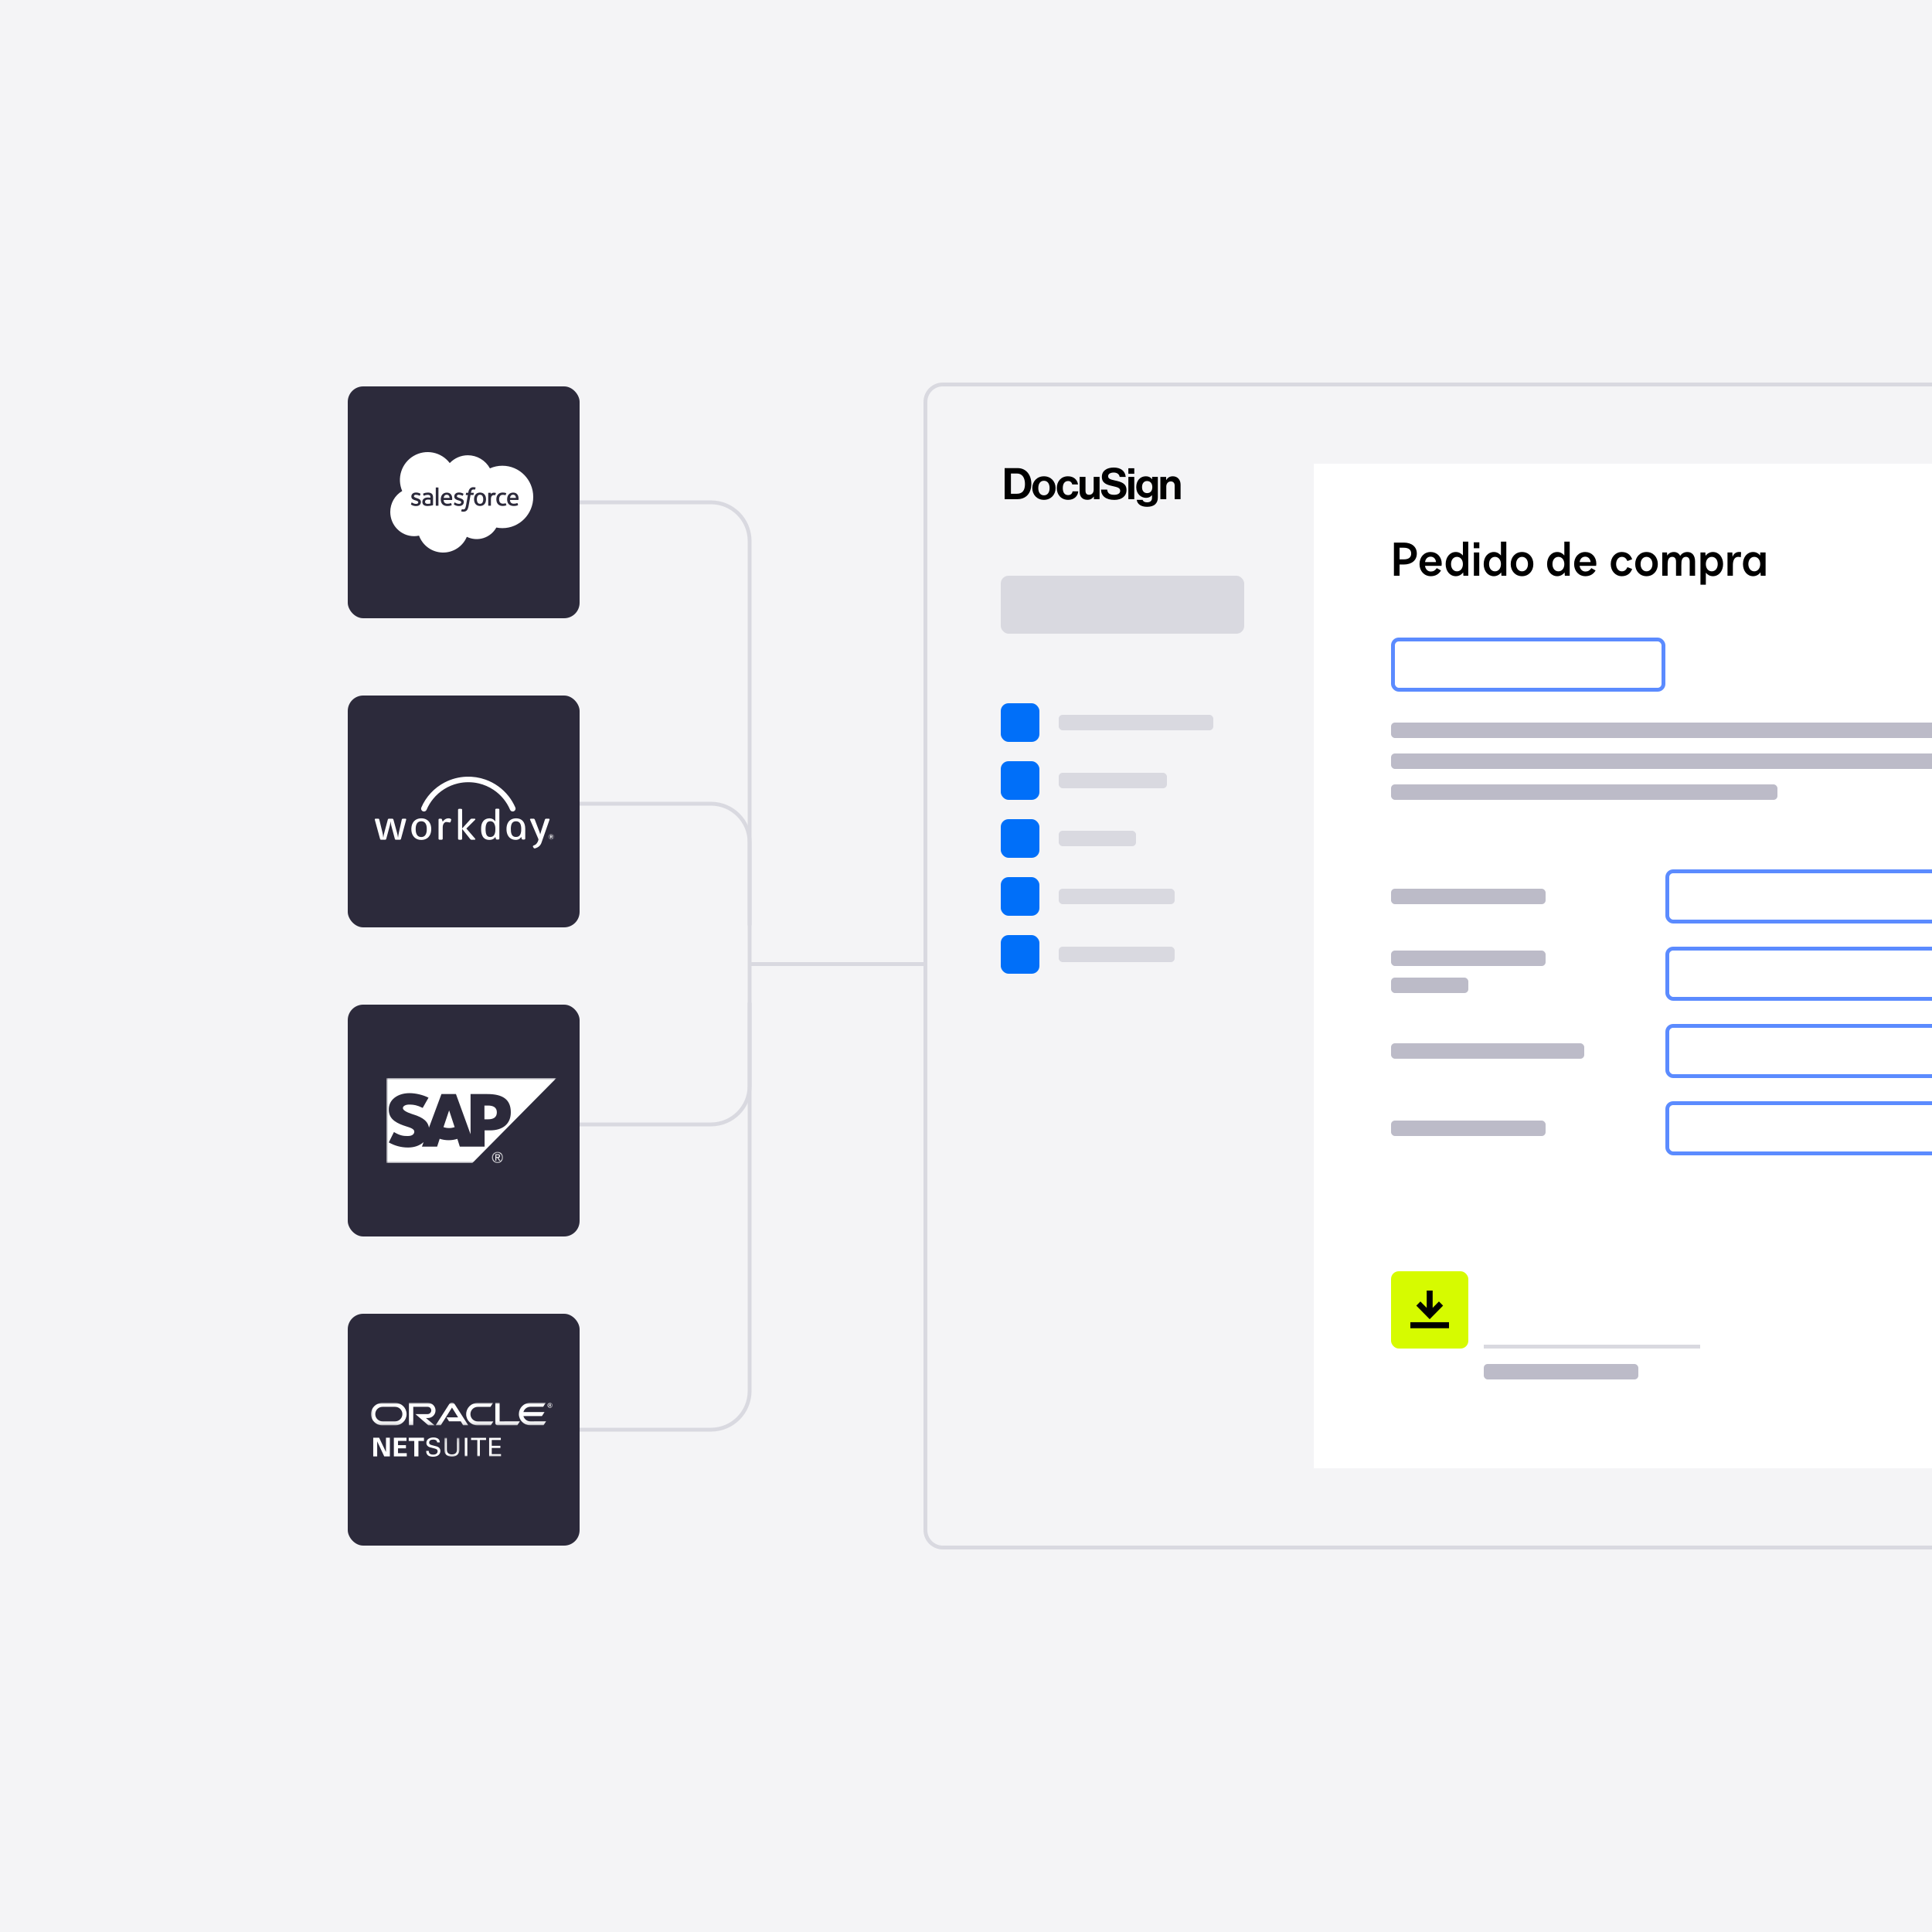 <svg width="500" height="500" viewBox="0 0 500 500" fill="none" xmlns="http://www.w3.org/2000/svg">
<rect x="0" y="0" width="500" height="500" fill="#808080" stroke="none"/>
<g clip-path="url(#clip0_49_4990)">
<rect width="500" height="500" fill="#F4F4F6"/>
<path d="M150 208H184C189.523 208 194 212.477 194 218V239" stroke="#D9D9E0" stroke-linecap="square"/>
<path d="M150 291H184C189.523 291 194 286.523 194 281V260" stroke="#D9D9E0" stroke-linecap="square"/>
<path d="M500.5 100V99.5H500H244C241.515 99.5 239.5 101.515 239.5 104V396C239.5 398.485 241.515 400.5 244 400.5H500H500.5V400V100Z" fill="#F4F4F6" stroke="#D9D9E0"/>
<rect x="340" y="120" width="160" height="260" fill="white"/>
<rect x="90" y="100" width="60" height="60" rx="4" fill="#2C2A3B"/>
<path d="M115.61 128.039C115.489 128.031 115.369 128.056 115.261 128.111C115.153 128.166 115.062 128.249 114.997 128.351C114.903 128.506 114.844 128.679 114.824 128.859H116.359C116.356 128.681 116.31 128.506 116.223 128.351C116.159 128.248 116.068 128.164 115.96 128.109C115.852 128.054 115.731 128.03 115.61 128.039Z" fill="white"/>
<path d="M132.781 128.039C132.66 128.032 132.54 128.057 132.432 128.112C132.325 128.166 132.233 128.249 132.168 128.351C132.074 128.506 132.016 128.679 131.995 128.859H133.524C133.52 128.68 133.471 128.506 133.382 128.351C133.319 128.25 133.23 128.167 133.124 128.112C133.018 128.057 132.9 128.032 132.781 128.039Z" fill="white"/>
<path d="M124.232 128.051C124.112 128.042 123.992 128.065 123.885 128.118C123.777 128.171 123.685 128.251 123.618 128.351C123.471 128.613 123.401 128.912 123.418 129.212C123.402 129.513 123.471 129.813 123.618 130.076C123.684 130.176 123.776 130.257 123.884 130.31C123.992 130.364 124.112 130.387 124.232 130.379C124.352 130.388 124.473 130.364 124.581 130.311C124.69 130.258 124.782 130.177 124.849 130.076C124.998 129.813 125.068 129.514 125.052 129.212C125.069 128.912 124.998 128.612 124.849 128.351C124.782 128.251 124.689 128.17 124.581 128.117C124.473 128.065 124.352 128.042 124.232 128.051Z" fill="white"/>
<path d="M111.396 129.338C111.204 129.308 111.009 129.292 110.815 129.289C110.377 129.289 110.192 129.444 110.192 129.444C110.128 129.492 110.077 129.555 110.043 129.627C110.01 129.7 109.996 129.78 110.002 129.86C109.996 129.958 110.019 130.055 110.066 130.14C110.097 130.191 110.14 130.235 110.189 130.268C110.189 130.268 110.381 130.419 110.817 130.394C111.012 130.381 111.205 130.355 111.396 130.316V129.338Z" fill="white"/>
<path d="M130.019 120.532C128.908 120.529 127.808 120.761 126.793 121.214C126.229 120.189 125.402 119.334 124.398 118.737C123.395 118.14 122.251 117.823 121.084 117.819C120.207 117.819 119.338 117.999 118.532 118.346C117.726 118.694 116.998 119.202 116.394 119.84C115.331 118.44 113.793 117.478 112.072 117.137C110.352 116.795 108.566 117.098 107.052 117.988C105.538 118.877 104.4 120.292 103.854 121.965C103.308 123.639 103.391 125.455 104.087 127.071C103.144 127.626 102.362 128.419 101.821 129.372C101.279 130.325 100.996 131.404 101 132.501C101 135.959 103.763 138.763 107.173 138.763C107.6 138.762 108.025 138.716 108.443 138.626C108.903 139.883 109.729 140.972 110.813 141.752C111.898 142.531 113.191 142.965 114.525 142.998C115.858 143.031 117.171 142.66 118.292 141.934C119.413 141.208 120.291 140.161 120.811 138.928C122.15 139.583 123.688 139.699 125.109 139.252C126.531 138.805 127.728 137.829 128.455 136.524C128.972 136.629 129.498 136.682 130.026 136.682C134.429 136.682 138 133.067 138 128.607C138 124.147 134.423 120.532 130.019 120.532ZM108.924 129.909C108.924 130.561 108.452 130.966 107.694 130.966C107.309 130.976 106.928 130.886 106.588 130.707C106.514 130.668 106.444 130.625 106.376 130.579C106.369 130.568 106.337 130.555 106.361 130.494L106.51 130.076C106.512 130.066 106.517 130.056 106.523 130.048C106.53 130.04 106.539 130.033 106.55 130.03C106.56 130.026 106.571 130.026 106.581 130.028C106.592 130.03 106.601 130.035 106.609 130.042C106.651 130.068 106.681 130.09 106.734 130.121C107.026 130.308 107.365 130.406 107.712 130.404C108.042 130.404 108.247 130.228 108.247 129.995V129.981C108.247 129.723 107.932 129.626 107.567 129.514L107.487 129.488C106.987 129.345 106.452 129.138 106.452 128.502V128.49C106.452 127.887 106.937 127.465 107.631 127.465H107.706C108.088 127.464 108.463 127.565 108.793 127.757C108.809 127.765 108.821 127.777 108.828 127.793C108.835 127.809 108.835 127.827 108.83 127.843C108.818 127.88 108.694 128.221 108.676 128.261C108.649 128.332 108.576 128.284 108.576 128.284C108.278 128.129 107.948 128.044 107.612 128.037C107.317 128.037 107.128 128.192 107.128 128.405V128.419C107.128 128.667 107.453 128.774 107.828 128.896L107.894 128.917C108.392 129.075 108.925 129.295 108.925 129.898L108.924 129.909ZM112.03 130.756C112.03 130.756 111.951 130.778 111.88 130.794C111.809 130.81 111.55 130.864 111.336 130.899C111.121 130.936 110.903 130.954 110.684 130.954C110.494 130.956 110.303 130.936 110.117 130.896C109.96 130.863 109.811 130.798 109.68 130.705C109.56 130.618 109.464 130.502 109.401 130.368C109.331 130.214 109.297 130.046 109.302 129.877C109.297 129.711 109.334 129.547 109.409 129.399C109.483 129.25 109.593 129.123 109.729 129.027C109.864 128.931 110.015 128.861 110.176 128.819C110.348 128.773 110.525 128.75 110.703 128.75C110.839 128.75 110.952 128.75 111.039 128.76C111.039 128.76 111.207 128.776 111.392 128.802V128.711C111.392 128.424 111.332 128.289 111.215 128.198C111.058 128.096 110.872 128.049 110.685 128.061C110.362 128.064 110.043 128.138 109.752 128.28L109.716 128.297C109.709 128.3 109.702 128.301 109.695 128.301C109.687 128.3 109.68 128.298 109.673 128.295C109.667 128.292 109.661 128.287 109.656 128.281C109.651 128.276 109.648 128.269 109.646 128.262L109.493 127.853C109.486 127.838 109.484 127.822 109.487 127.806C109.491 127.791 109.5 127.777 109.512 127.767C109.705 127.615 110.174 127.524 110.174 127.524C110.364 127.491 110.556 127.473 110.748 127.471C111.177 127.471 111.508 127.572 111.733 127.77C111.959 127.967 112.074 128.288 112.074 128.724V130.693C112.073 130.706 112.068 130.718 112.06 130.728C112.052 130.739 112.042 130.746 112.03 130.75V130.756ZM113.469 130.819C113.469 130.827 113.468 130.835 113.465 130.843C113.462 130.851 113.458 130.858 113.452 130.864C113.446 130.87 113.439 130.875 113.432 130.879C113.424 130.882 113.416 130.884 113.408 130.884H112.84C112.831 130.884 112.823 130.882 112.815 130.879C112.808 130.875 112.801 130.87 112.795 130.864C112.79 130.858 112.785 130.851 112.782 130.843C112.779 130.835 112.778 130.827 112.778 130.819V126.225C112.778 126.217 112.779 126.208 112.782 126.201C112.785 126.193 112.79 126.186 112.795 126.18C112.801 126.173 112.808 126.169 112.815 126.165C112.823 126.162 112.831 126.16 112.84 126.16H113.408C113.416 126.16 113.424 126.162 113.432 126.165C113.439 126.169 113.446 126.173 113.452 126.18C113.458 126.186 113.462 126.193 113.465 126.201C113.468 126.208 113.469 126.217 113.469 126.225V130.819ZM117.02 129.34C117.019 129.355 117.011 129.369 117 129.38C116.988 129.39 116.973 129.396 116.958 129.396H114.814C114.827 129.723 114.905 129.954 115.063 130.112C115.265 130.29 115.529 130.381 115.797 130.364C116.098 130.377 116.398 130.323 116.676 130.206C116.684 130.203 116.692 130.202 116.701 130.202C116.709 130.202 116.717 130.204 116.725 130.207C116.733 130.211 116.739 130.216 116.745 130.222C116.751 130.228 116.755 130.235 116.758 130.243L116.894 130.637C116.922 130.704 116.894 130.727 116.876 130.739C116.74 130.815 116.415 130.954 115.796 130.955C115.531 130.962 115.267 130.919 115.017 130.83C114.815 130.755 114.633 130.635 114.485 130.478C114.338 130.32 114.229 130.131 114.167 129.924C114.102 129.702 114.069 129.472 114.071 129.242C114.07 129.011 114.101 128.781 114.165 128.559C114.223 128.355 114.321 128.165 114.454 128C114.589 127.839 114.758 127.71 114.949 127.622C115.172 127.526 115.414 127.479 115.657 127.486C115.868 127.485 116.076 127.528 116.27 127.611C116.426 127.685 116.565 127.791 116.678 127.922C116.803 128.069 116.896 128.24 116.95 128.426C117.033 128.721 117.057 129.03 117.02 129.334V129.34ZM118.805 130.96C118.42 130.97 118.039 130.881 117.698 130.701C117.626 130.663 117.555 130.62 117.488 130.573C117.48 130.562 117.448 130.55 117.471 130.488L117.621 130.071C117.624 130.061 117.629 130.052 117.636 130.044C117.643 130.037 117.652 130.031 117.662 130.028C117.672 130.025 117.682 130.024 117.692 130.025C117.702 130.027 117.712 130.031 117.72 130.037C117.761 130.063 117.792 130.085 117.845 130.116C118.138 130.303 118.477 130.401 118.824 130.398C119.153 130.398 119.358 130.222 119.358 129.989V129.976C119.358 129.718 119.043 129.621 118.678 129.509L118.598 129.483C118.098 129.34 117.563 129.132 117.563 128.497V128.484C117.563 127.881 118.048 127.46 118.742 127.46H118.818C119.2 127.459 119.575 127.56 119.906 127.752C119.921 127.759 119.934 127.772 119.941 127.788C119.948 127.803 119.949 127.821 119.944 127.838L119.789 128.255C119.762 128.326 119.688 128.278 119.688 128.278C119.39 128.123 119.06 128.039 118.725 128.031C118.431 128.031 118.241 128.187 118.241 128.4V128.413C118.241 128.662 118.566 128.768 118.941 128.891L119.006 128.911C119.505 129.07 120.038 129.289 120.038 129.892V129.909C120.028 130.555 119.561 130.96 118.805 130.96ZM122.549 128.051C122.547 128.068 122.538 128.084 122.525 128.096C122.512 128.107 122.495 128.113 122.477 128.113H121.772L121.285 130.864C121.245 131.11 121.182 131.352 121.098 131.587C121.037 131.764 120.942 131.927 120.819 132.068C120.711 132.191 120.575 132.285 120.422 132.341C120.253 132.399 120.075 132.426 119.896 132.423C119.791 132.426 119.685 132.416 119.582 132.393C119.516 132.378 119.45 132.359 119.387 132.336C119.379 132.332 119.371 132.328 119.365 132.321C119.359 132.315 119.355 132.308 119.352 132.3C119.349 132.292 119.347 132.283 119.348 132.274C119.348 132.266 119.35 132.257 119.354 132.25C119.369 132.207 119.49 131.858 119.513 131.813C119.516 131.806 119.52 131.799 119.525 131.793C119.531 131.787 119.537 131.782 119.544 131.779C119.551 131.776 119.559 131.774 119.567 131.774C119.575 131.774 119.583 131.775 119.59 131.778C119.627 131.795 119.666 131.808 119.706 131.816C119.762 131.828 119.82 131.834 119.877 131.835C119.963 131.836 120.048 131.824 120.13 131.798C120.21 131.77 120.278 131.717 120.326 131.647C120.391 131.553 120.442 131.449 120.475 131.34C120.532 131.167 120.575 130.989 120.604 130.809L121.084 128.116H120.611C120.554 128.116 120.535 128.09 120.54 128.046L120.621 127.599C120.623 127.582 120.632 127.566 120.645 127.554C120.658 127.543 120.675 127.536 120.693 127.536H121.179L121.206 127.392C121.247 127.029 121.397 126.688 121.637 126.415C121.759 126.301 121.902 126.214 122.058 126.157C122.214 126.101 122.38 126.077 122.545 126.087C122.643 126.087 122.74 126.094 122.836 126.111C122.908 126.123 122.979 126.14 123.048 126.161C123.056 126.163 123.063 126.167 123.069 126.172C123.075 126.177 123.081 126.183 123.084 126.19C123.088 126.197 123.09 126.205 123.091 126.213C123.091 126.221 123.09 126.229 123.087 126.236L122.923 126.688C122.909 126.722 122.9 126.742 122.831 126.722C122.794 126.711 122.758 126.702 122.72 126.694C122.663 126.682 122.604 126.676 122.545 126.677C122.467 126.676 122.389 126.687 122.314 126.71C122.247 126.732 122.185 126.771 122.135 126.821C122.068 126.886 122.017 126.965 121.985 127.052C121.934 127.21 121.896 127.372 121.871 127.536H122.551C122.609 127.536 122.627 127.563 122.621 127.606L122.549 128.051ZM125.688 129.894C125.631 130.096 125.533 130.284 125.399 130.446C125.267 130.604 125.101 130.73 124.913 130.815C124.477 130.993 123.989 130.993 123.554 130.815C123.366 130.73 123.2 130.604 123.067 130.446C122.934 130.284 122.836 130.096 122.779 129.894C122.656 129.447 122.656 128.976 122.779 128.529C122.836 128.327 122.934 128.139 123.067 127.977C123.2 127.818 123.366 127.692 123.554 127.606C123.769 127.516 124 127.469 124.233 127.469C124.467 127.469 124.697 127.516 124.913 127.606C125.101 127.691 125.267 127.818 125.399 127.977C125.532 128.139 125.631 128.327 125.688 128.529C125.812 128.976 125.812 129.448 125.688 129.894ZM128.338 127.645C128.317 127.704 128.214 128 128.177 128.098C128.163 128.135 128.139 128.161 128.099 128.156C128.021 128.138 127.943 128.129 127.863 128.127C127.766 128.127 127.669 128.141 127.575 128.168C127.476 128.199 127.385 128.254 127.31 128.327C127.224 128.417 127.16 128.525 127.123 128.644C127.071 128.828 127.047 129.018 127.052 129.209V130.813C127.052 130.83 127.045 130.847 127.033 130.859C127.02 130.871 127.004 130.878 126.987 130.879H126.416C126.399 130.878 126.383 130.871 126.371 130.859C126.359 130.847 126.352 130.83 126.352 130.813V127.602C126.352 127.593 126.353 127.585 126.356 127.577C126.359 127.57 126.363 127.562 126.369 127.557C126.375 127.551 126.382 127.546 126.389 127.542C126.397 127.539 126.405 127.538 126.413 127.538H126.957C126.965 127.537 126.974 127.539 126.981 127.542C126.989 127.545 126.996 127.55 127.002 127.556C127.008 127.562 127.013 127.569 127.016 127.577C127.019 127.585 127.02 127.593 127.02 127.602V127.862C127.117 127.744 127.241 127.65 127.381 127.589C127.554 127.511 127.745 127.48 127.934 127.501C128.055 127.509 128.176 127.53 128.293 127.562C128.302 127.563 128.311 127.567 128.318 127.572C128.325 127.578 128.331 127.585 128.335 127.593C128.34 127.601 128.342 127.61 128.342 127.619C128.342 127.628 128.339 127.637 128.335 127.645H128.338ZM131.019 130.783C130.732 130.889 130.429 130.944 130.122 130.944C129.579 130.944 129.152 130.785 128.872 130.471C128.592 130.157 128.451 129.733 128.451 129.206C128.449 128.975 128.484 128.744 128.554 128.524C128.618 128.321 128.723 128.133 128.862 127.971C129.004 127.812 129.179 127.686 129.374 127.6C129.597 127.506 129.837 127.459 130.079 127.464C130.238 127.462 130.397 127.473 130.555 127.497C130.698 127.52 130.839 127.555 130.976 127.603C130.984 127.605 130.991 127.609 130.997 127.614C131.003 127.619 131.009 127.625 131.012 127.632C131.016 127.639 131.019 127.647 131.019 127.655C131.02 127.662 131.019 127.67 131.017 127.678C130.957 127.849 130.916 127.958 130.86 128.113C130.836 128.179 130.787 128.157 130.787 128.157C130.57 128.089 130.344 128.056 130.117 128.06C129.984 128.051 129.85 128.075 129.728 128.129C129.605 128.183 129.498 128.266 129.414 128.371C129.243 128.616 129.158 128.91 129.171 129.209C129.171 129.604 129.269 129.891 129.443 130.078C129.538 130.171 129.652 130.243 129.777 130.29C129.901 130.337 130.034 130.358 130.167 130.351C130.283 130.351 130.399 130.343 130.514 130.326C130.615 130.308 130.714 130.28 130.809 130.242C130.816 130.238 130.825 130.237 130.833 130.237C130.842 130.237 130.85 130.239 130.857 130.243C130.865 130.246 130.872 130.251 130.877 130.258C130.883 130.264 130.887 130.272 130.889 130.28L131.045 130.712C131.05 130.726 131.05 130.741 131.045 130.755C131.04 130.768 131.03 130.779 131.017 130.786L131.019 130.783ZM134.193 129.332C134.192 129.347 134.185 129.361 134.173 129.372C134.162 129.382 134.147 129.388 134.132 129.388H131.988C132.002 129.715 132.08 129.945 132.239 130.104C132.44 130.282 132.703 130.373 132.971 130.356C133.273 130.369 133.573 130.315 133.852 130.198C133.86 130.195 133.868 130.193 133.876 130.194C133.884 130.194 133.892 130.196 133.9 130.199C133.907 130.203 133.914 130.208 133.92 130.214C133.925 130.22 133.929 130.227 133.932 130.235L134.068 130.629C134.095 130.696 134.068 130.719 134.049 130.731C133.913 130.806 133.59 130.946 132.97 130.947C132.705 130.953 132.441 130.911 132.191 130.821C131.988 130.748 131.806 130.628 131.658 130.47C131.511 130.313 131.402 130.123 131.342 129.915C131.275 129.694 131.242 129.464 131.244 129.233C131.243 129.003 131.275 128.773 131.339 128.551C131.396 128.347 131.495 128.157 131.628 127.992C131.763 127.831 131.932 127.702 132.122 127.614C132.345 127.518 132.587 127.471 132.83 127.478C133.041 127.477 133.25 127.519 133.444 127.603C133.6 127.677 133.739 127.783 133.852 127.914C133.978 128.06 134.07 128.232 134.124 128.418C134.208 128.715 134.231 129.027 134.19 129.334L134.193 129.332Z" fill="white"/>
<path d="M150 130H184C189.523 130 194 134.477 194 140V360C194 365.523 189.523 370 184 370H150" stroke="#D9D9E0"/>
<rect x="90" y="180" width="60" height="60" rx="4" fill="#2C2A3B"/>
<path fill-rule="evenodd" clip-rule="evenodd" d="M120.736 201.008C122.395 200.951 124.065 201.2 125.63 201.756C127.984 202.582 130.088 204.096 131.628 206.058C132.304 206.919 132.872 207.865 133.317 208.866C133.395 209.032 133.456 209.219 133.414 209.405C133.362 209.716 133.089 209.974 132.775 210.006C132.449 210.053 132.111 209.849 131.995 209.542C131.111 207.462 129.603 205.655 127.72 204.404C126.557 203.627 125.252 203.061 123.889 202.743C122.131 202.332 120.28 202.332 118.522 202.742C116.012 203.321 113.713 204.76 112.092 206.761C111.404 207.604 110.837 208.544 110.409 209.544C110.316 209.776 110.104 209.959 109.855 209.999C109.616 210.046 109.355 209.963 109.188 209.784C108.991 209.587 108.927 209.272 109.028 209.013C110.206 206.229 112.387 203.89 115.068 202.498C116.814 201.584 118.767 201.074 120.736 201.008Z" fill="white"/>
<path fill-rule="evenodd" clip-rule="evenodd" d="M118.543 209.58C118.533 209.435 118.67 209.328 118.806 209.324C118.982 209.319 119.158 209.321 119.335 209.323C119.458 209.328 119.601 209.409 119.6 209.547C119.606 211.164 119.597 212.783 119.606 214.402C120.261 213.673 120.922 212.948 121.58 212.221C121.71 212.093 121.812 211.9 122.014 211.883C122.285 211.872 122.557 211.878 122.829 211.879C122.934 211.87 123.051 211.966 123.014 212.078C122.971 212.163 122.892 212.223 122.828 212.291C122.117 213.002 121.402 213.71 120.695 214.424C121.378 215.205 122.053 215.993 122.733 216.776C122.821 216.888 122.93 216.982 123.003 217.105C123.058 217.201 122.968 217.318 122.865 217.323C122.639 217.335 122.413 217.323 122.187 217.328C122.068 217.325 121.941 217.343 121.834 217.282C121.722 217.217 121.653 217.101 121.572 217.004C120.916 216.178 120.264 215.348 119.605 214.523C119.599 215.336 119.603 216.15 119.603 216.963C119.6 217.057 119.619 217.17 119.538 217.238C119.407 217.364 119.214 217.32 119.051 217.328C118.907 217.323 118.739 217.354 118.622 217.248C118.557 217.198 118.54 217.111 118.542 217.034C118.544 214.549 118.541 212.064 118.543 209.58Z" fill="white"/>
<path fill-rule="evenodd" clip-rule="evenodd" d="M115.553 211.865C115.882 211.76 116.253 211.739 116.575 211.879C116.689 211.932 116.82 212.045 116.769 212.185C116.717 212.36 116.673 212.537 116.612 212.709C116.566 212.833 116.423 212.879 116.302 212.855C116.031 212.808 115.764 212.719 115.486 212.727C115.291 212.723 115.112 212.827 114.979 212.962C114.765 213.172 114.654 213.465 114.604 213.756C114.565 213.966 114.576 214.181 114.574 214.393C114.574 215.286 114.574 216.179 114.574 217.072C114.587 217.218 114.435 217.318 114.302 217.323C114.12 217.325 113.939 217.328 113.757 217.322C113.625 217.315 113.478 217.219 113.494 217.071C113.494 215.418 113.493 213.766 113.495 212.113C113.484 211.949 113.666 211.86 113.809 211.875C113.988 211.886 114.233 211.819 114.349 211.999C114.437 212.209 114.48 212.434 114.563 212.645C114.812 212.302 115.144 212 115.553 211.865Z" fill="white"/>
<path fill-rule="evenodd" clip-rule="evenodd" d="M97 211.992C97.051 211.934 97.11 211.871 97.194 211.877C97.441 211.875 97.688 211.869 97.935 211.881C98.06 211.885 98.146 211.994 98.165 212.111C98.407 213.098 98.646 214.086 98.887 215.073C98.958 215.378 99.044 215.68 99.091 215.99C99.138 216.268 99.147 216.551 99.193 216.83C99.255 216.431 99.311 216.031 99.418 215.642C99.734 214.464 100.05 213.285 100.366 212.108C100.391 211.973 100.518 211.878 100.652 211.878C100.926 211.871 101.202 211.876 101.477 211.876C101.624 211.869 101.781 211.955 101.817 212.106C102.053 212.965 102.286 213.825 102.521 214.685C102.664 215.242 102.851 215.789 102.931 216.36C102.954 216.517 102.975 216.675 103.007 216.831C103.096 215.934 103.327 215.061 103.517 214.182C103.674 213.483 103.827 212.783 103.986 212.084C104.009 211.943 104.158 211.873 104.289 211.877C104.511 211.875 104.733 211.869 104.955 211.88C105.087 211.884 105.163 212.03 105.116 212.147C104.67 213.792 104.226 215.438 103.78 217.083C103.756 217.215 103.641 217.318 103.507 217.32C103.162 217.331 102.817 217.323 102.473 217.325C102.35 217.332 102.219 217.266 102.197 217.136C101.889 216.005 101.587 214.872 101.282 213.74C101.171 213.346 101.126 212.938 101.08 212.533C101.023 212.893 100.995 213.26 100.899 213.614C100.586 214.78 100.272 215.946 99.958 217.112C99.923 217.301 99.708 217.338 99.547 217.326C99.227 217.32 98.906 217.333 98.586 217.32C98.473 217.321 98.385 217.232 98.364 217.124C97.915 215.486 97.467 213.846 97.017 212.208C97.001 212.137 97.003 212.064 97 211.992Z" fill="white"/>
<path fill-rule="evenodd" clip-rule="evenodd" d="M137.383 211.88C137.617 211.876 137.851 211.875 138.085 211.88C138.227 211.882 138.361 211.979 138.406 212.115C138.81 213.171 139.211 214.228 139.614 215.283C139.698 215.497 139.757 215.721 139.795 215.948C139.962 215.321 140.183 214.712 140.378 214.094C140.595 213.426 140.812 212.758 141.03 212.089C141.062 211.973 141.173 211.894 141.291 211.884C141.482 211.87 141.674 211.882 141.865 211.877C141.977 211.878 142.11 211.865 142.195 211.955C142.251 212.002 142.239 212.079 142.216 212.14C141.57 213.981 140.927 215.822 140.283 217.663C140.171 217.969 140.085 218.29 139.904 218.566C139.646 218.986 139.227 219.289 138.766 219.452C138.605 219.502 138.439 219.612 138.266 219.55C138.143 219.519 138.096 219.391 138.03 219.297C137.984 219.213 137.896 219.133 137.914 219.027C137.923 218.922 138.007 218.837 138.107 218.809C138.301 218.742 138.498 218.668 138.655 218.53C139.038 218.207 139.275 217.729 139.364 217.242C139.303 217.026 139.191 216.827 139.109 216.617C138.493 215.188 137.878 213.757 137.261 212.328C137.224 212.234 137.17 212.145 137.159 212.044C137.16 211.932 137.288 211.883 137.383 211.88Z" fill="white"/>
<path fill-rule="evenodd" clip-rule="evenodd" d="M108.838 211.787C109.445 211.75 110.082 211.876 110.583 212.236C111.031 212.555 111.336 213.046 111.478 213.573C111.647 214.203 111.646 214.874 111.493 215.506C111.348 216.089 111.01 216.639 110.501 216.97C109.956 217.331 109.272 217.425 108.633 217.349C108.088 217.281 107.558 217.042 107.179 216.641C106.733 216.174 106.512 215.531 106.466 214.895C106.41 214.19 106.518 213.444 106.91 212.842C107.2 212.389 107.661 212.057 108.176 211.904C108.39 211.837 108.614 211.806 108.838 211.787ZM108.696 212.572C108.36 212.634 108.054 212.843 107.884 213.141C107.599 213.623 107.567 214.205 107.58 214.753C107.6 215.248 107.679 215.777 107.995 216.177C108.231 216.478 108.619 216.63 108.995 216.624C109.358 216.636 109.737 216.513 109.983 216.238C110.296 215.894 110.397 215.418 110.44 214.97C110.459 214.529 110.468 214.079 110.354 213.649C110.263 213.286 110.07 212.922 109.738 212.725C109.429 212.536 109.046 212.518 108.696 212.572Z" fill="white"/>
<path fill-rule="evenodd" clip-rule="evenodd" d="M128.184 209.511C128.177 209.385 128.306 209.303 128.419 209.294C128.599 209.284 128.78 209.288 128.961 209.29C129.099 209.289 129.252 209.392 129.233 209.545C129.233 212.041 129.233 214.536 129.232 217.032C129.242 217.161 129.115 217.261 128.996 217.269C128.852 217.277 128.708 217.277 128.565 217.267C128.464 217.261 128.366 217.196 128.331 217.099C128.278 216.937 128.249 216.768 128.208 216.603C128.009 216.874 127.752 217.113 127.433 217.232C126.977 217.399 126.47 217.402 126.002 217.288C125.532 217.175 125.122 216.852 124.895 216.427C124.539 215.777 124.497 215.013 124.519 214.289C124.532 213.67 124.65 213.017 125.054 212.526C125.358 212.11 125.856 211.871 126.359 211.808C126.828 211.74 127.336 211.819 127.724 212.102C127.907 212.231 128.054 212.405 128.185 212.585C128.181 211.561 128.182 210.536 128.184 209.511ZM126.752 212.543C126.419 212.565 126.098 212.756 125.949 213.06C125.659 213.622 125.653 214.276 125.667 214.894C125.69 215.298 125.734 215.715 125.922 216.079C126.049 216.324 126.281 216.519 126.554 216.578C126.972 216.678 127.464 216.594 127.761 216.263C128.047 215.937 128.142 215.494 128.185 215.074C128.216 214.596 128.218 214.108 128.099 213.64C128.017 213.327 127.879 213.014 127.631 212.797C127.394 212.588 127.062 212.507 126.752 212.543Z" fill="white"/>
<path fill-rule="evenodd" clip-rule="evenodd" d="M132.761 211.891C133.241 211.758 133.756 211.75 134.242 211.861C134.693 211.966 135.116 212.219 135.393 212.594C135.686 212.978 135.834 213.455 135.896 213.931C135.949 214.297 135.934 214.668 135.935 215.037C135.935 215.704 135.935 216.37 135.933 217.036C135.94 217.117 135.889 217.189 135.823 217.231C135.711 217.3 135.572 217.269 135.448 217.277C135.308 217.276 135.124 217.288 135.048 217.143C134.973 216.972 134.958 216.781 134.91 216.601C134.722 216.829 134.529 217.064 134.257 217.196C133.844 217.401 133.36 217.389 132.917 217.302C132.376 217.195 131.877 216.875 131.571 216.413C131.206 215.876 131.074 215.213 131.079 214.572C131.074 213.947 131.197 213.301 131.544 212.772C131.822 212.34 132.267 212.027 132.761 211.891ZM133.225 212.575C133.058 212.608 132.896 212.676 132.761 212.78C132.491 212.99 132.357 213.324 132.285 213.649C132.181 214.163 132.182 214.695 132.236 215.215C132.287 215.598 132.383 216.006 132.663 216.288C132.891 216.528 133.236 216.616 133.558 216.6C133.905 216.613 134.265 216.484 134.489 216.212C134.768 215.874 134.847 215.424 134.887 215.001C134.913 214.503 134.914 213.993 134.774 213.509C134.685 213.208 134.524 212.909 134.251 212.737C133.95 212.539 133.571 212.521 133.225 212.575Z" fill="white"/>
<mask id="mask0_49_4990" style="mask-type:alpha" maskUnits="userSpaceOnUse" x="141" y="215" width="3" height="3">
<path d="M141.927 215.824H143.393V217.289H141.927V215.824Z" fill="white"/>
</mask>
<g mask="url(#mask0_49_4990)">
<path fill-rule="evenodd" clip-rule="evenodd" d="M142.484 215.84C142.647 215.814 142.824 215.812 142.976 215.888C143.233 216.005 143.419 216.282 143.391 216.569C143.412 216.913 143.123 217.219 142.794 217.275C142.423 217.354 142.024 217.085 141.948 216.715C141.851 216.342 142.109 215.923 142.484 215.84ZM142.446 215.984C142.171 216.085 141.998 216.402 142.068 216.688C142.14 217.024 142.531 217.254 142.857 217.129C143.158 217.037 143.347 216.694 143.254 216.392C143.172 216.051 142.768 215.85 142.446 215.984Z" fill="white"/>
</g>
<path fill-rule="evenodd" clip-rule="evenodd" d="M142.354 216.131C142.551 216.142 142.772 216.087 142.95 216.197C143.093 216.304 143.024 216.538 142.862 216.588C142.909 216.711 142.974 216.826 143.033 216.943C142.958 216.944 142.885 216.946 142.812 216.947C142.758 216.839 142.707 216.728 142.656 216.619C142.624 216.618 142.592 216.617 142.561 216.617C142.56 216.727 142.56 216.836 142.56 216.946C142.49 216.945 142.422 216.944 142.354 216.943C142.354 216.673 142.353 216.402 142.354 216.131ZM142.561 216.258C142.56 216.336 142.56 216.414 142.561 216.492C142.629 216.488 142.699 216.492 142.767 216.474C142.83 216.447 142.824 216.367 142.806 216.313C142.741 216.249 142.643 216.265 142.561 216.258Z" fill="white"/>
<rect x="90" y="260" width="60" height="60" rx="4" fill="#2C2A3B"/>
<mask id="mask1_49_4990" style="mask-type:alpha" maskUnits="userSpaceOnUse" x="127" y="298" width="4" height="3">
<path d="M127.299 298.088H130.19V301H127.299V298.088Z" fill="white"/>
</mask>
<g mask="url(#mask1_49_4990)">
<path fill-rule="evenodd" clip-rule="evenodd" d="M128.76 298.324C129.404 298.324 129.91 298.851 129.91 299.536C129.91 300.233 129.404 300.748 128.76 300.748C128.106 300.748 127.579 300.233 127.579 299.536C127.579 298.851 128.106 298.324 128.76 298.324ZM128.76 298.088C127.971 298.088 127.299 298.704 127.299 299.536C127.299 300.375 127.971 301 128.76 301C129.538 301 130.19 300.375 130.19 299.536C130.19 298.704 129.538 298.088 128.76 298.088ZM128.449 298.922H128.791C128.959 298.922 129.149 298.95 129.149 299.158C129.149 299.419 128.957 299.442 128.745 299.442H128.449V298.922ZM128.201 298.702V300.37H128.449V299.646H128.729L129.18 300.37H129.459L128.978 299.646C129.218 299.616 129.413 299.474 129.413 299.174C129.413 298.845 129.214 298.702 128.822 298.702H128.201Z" fill="white"/>
</g>
<path fill-rule="evenodd" clip-rule="evenodd" d="M126.318 286.118H125.372V289.676H126.318C127.579 289.676 128.584 289.246 128.584 287.874C128.584 286.546 127.579 286.118 126.318 286.118Z" fill="white"/>
<mask id="mask2_49_4990" style="mask-type:alpha" maskUnits="userSpaceOnUse" x="100" y="279" width="44" height="22">
<path d="M100 279H144V301H100V279Z" fill="white"/>
</mask>
<g mask="url(#mask2_49_4990)">
<path fill-rule="evenodd" clip-rule="evenodd" d="M126.812 292.54H125.412V296.746H118.995L118.36 294.734C117.681 294.96 116.914 295.084 116.101 295.084C115.268 295.084 114.481 294.951 113.79 294.715L113.129 296.746H109.196L109.63 295.569L109.471 295.709C108.49 296.505 107.263 296.944 105.744 296.974H105.518C103.772 296.974 102.061 296.487 100.616 295.655L101.953 292.969C103.403 293.835 104.313 294.028 105.54 294.003C106.177 293.989 106.637 293.872 106.936 293.558C107.118 293.37 107.212 293.131 107.221 292.877C107.233 292.179 106.251 291.852 105.047 291.477C104.072 291.168 102.968 290.755 102.102 290.114C101.08 289.353 100.591 288.4 100.616 287.059C100.632 286.08 100.99 285.2 101.652 284.504C102.605 283.51 104.141 282.903 105.984 282.903H105.994C107.574 282.906 109.505 283.358 110.899 284.078L109.394 286.727C107.867 285.98 107.097 285.909 106.225 285.865C104.931 285.795 104.275 286.262 104.265 286.767C104.253 287.383 105.493 287.94 106.658 288.319C108.425 288.885 110.673 289.645 111.015 291.838L114.248 283.136H117.998L121.781 293.545V283.136H126.112L126.112 283.14C130.252 283.14 132.196 284.631 132.196 287.88C132.196 290.8 130.194 292.54 126.812 292.54ZM100 279V301H122.236L144 279H100Z" fill="white"/>
</g>
<path fill-rule="evenodd" clip-rule="evenodd" d="M116.218 287.412L114.774 291.698C115.204 291.85 115.702 291.941 116.233 291.941H116.234C116.753 291.941 117.238 291.853 117.664 291.71L116.249 287.412H116.218Z" fill="white"/>
<rect x="90" y="340" width="60" height="60" rx="4" fill="#2C2A3B"/>
<mask id="mask3_49_4990" style="mask-type:alpha" maskUnits="userSpaceOnUse" x="96" y="363" width="47" height="6">
<path d="M96 363H143V368.88H96V363Z" fill="white"/>
</mask>
<g mask="url(#mask3_49_4990)">
<path fill-rule="evenodd" clip-rule="evenodd" d="M142.338 363.632C142.38 363.632 142.435 363.632 142.462 363.591C142.476 363.577 142.49 363.55 142.49 363.536C142.49 363.495 142.462 363.467 142.435 363.44C142.393 363.426 142.366 363.426 142.297 363.426H142.255V363.646L142.338 363.632ZM142.283 363.289C142.38 363.289 142.421 363.289 142.476 363.302C142.6 363.343 142.614 363.467 142.614 363.508C142.614 363.522 142.614 363.536 142.6 363.563C142.6 363.591 142.572 363.646 142.504 363.687C142.49 363.687 142.49 363.701 142.476 363.701L142.641 364.003H142.476L142.324 363.714H142.255V364.003H142.104V363.275H142.283V363.289ZM142.352 364.333C142.71 364.333 143 364.044 143 363.687C143 363.33 142.71 363.027 142.352 363.027C141.979 363.027 141.69 363.316 141.69 363.687C141.69 364.044 141.993 364.333 142.352 364.333ZM141.828 363.687C141.828 363.398 142.062 363.179 142.352 363.179C142.641 363.179 142.862 363.412 142.862 363.687C142.862 363.975 142.641 364.195 142.352 364.195C142.062 364.195 141.828 363.962 141.828 363.687ZM137.277 367.85C136.408 367.85 135.677 367.273 135.456 366.476H140.256L140.918 365.446H135.456C135.677 364.649 136.408 364.072 137.277 364.072H140.573L141.235 363.041H137.208C135.594 363.041 134.284 364.346 134.284 365.954C134.284 367.561 135.594 368.853 137.208 368.853H140.669L141.331 367.836L137.277 367.85ZM123.555 368.88H127.016L127.678 367.864H123.637C122.589 367.864 121.748 367.026 121.748 365.981C121.748 364.937 122.589 364.099 123.637 364.099H126.933L127.596 363.069H123.568C121.955 363.069 120.645 364.374 120.645 365.981C120.631 367.575 121.941 368.88 123.555 368.88ZM102.247 367.85H99.007C97.958 367.85 97.117 367.012 97.117 365.968C97.117 364.923 97.958 364.085 99.007 364.085H102.247C103.295 364.085 104.137 364.923 104.137 365.968C104.137 367.012 103.295 367.85 102.247 367.85ZM98.924 368.88H102.316C103.93 368.88 105.226 367.575 105.226 365.981C105.226 364.374 103.93 363.069 102.316 363.069H98.924C97.31 363.069 96 364.374 96 365.981C96.014 367.575 97.324 368.88 98.924 368.88ZM110.743 366.984C111.832 366.984 112.715 366.105 112.715 365.02C112.715 363.934 111.832 363.055 110.743 363.055H105.833V368.867H106.95V364.085H110.674C111.198 364.085 111.612 364.511 111.612 365.02C111.612 365.542 111.184 365.968 110.674 365.968H107.516L110.867 368.88H112.494L110.232 366.984H110.743ZM129.305 367.85V363.055H128.188V368.317C128.188 368.454 128.244 368.605 128.354 368.702C128.464 368.812 128.602 368.867 128.768 368.867H133.884L134.546 367.836L129.305 367.85ZM115.57 366.819H118.562L116.976 364.278L114.066 368.867H112.742L116.273 363.357C116.425 363.137 116.687 363 116.962 363C117.238 363 117.5 363.137 117.638 363.343L121.183 368.867H119.859L119.238 367.836H116.204L115.57 366.819Z" fill="white"/>
</g>
<path fill-rule="evenodd" clip-rule="evenodd" d="M99.889 375.777L98.124 372.095V372.082H96.593V376.918H97.614V373.016L99.434 376.904V376.918H100.896V372.082H99.889V375.777Z" fill="white"/>
<path fill-rule="evenodd" clip-rule="evenodd" d="M103.006 374.829H105.061V374.005H103.006V372.906H105.199V372.081H101.93V376.917H105.268V376.079H103.006V374.829Z" fill="white"/>
<path fill-rule="evenodd" clip-rule="evenodd" d="M105.778 372.081V372.92H107.212V376.917H108.288V372.92H109.722V372.081H105.778Z" fill="white"/>
<path fill-rule="evenodd" clip-rule="evenodd" d="M110.963 375.502C110.977 375.832 111.019 376.45 112.122 376.45C113.115 376.45 113.253 375.832 113.253 375.599C113.253 375.063 112.825 374.953 112.149 374.788C111.418 374.609 111.087 374.527 110.839 374.362C110.453 374.101 110.343 373.744 110.343 373.414C110.343 372.439 111.267 372.013 112.177 372.013C112.494 372.013 113.142 372.068 113.529 372.48C113.791 372.768 113.804 373.098 113.818 373.29H113.129C113.101 372.7 112.591 372.562 112.122 372.562C111.46 372.562 111.06 372.865 111.06 373.332C111.06 373.758 111.336 373.909 111.929 374.046C113.073 374.335 113.198 374.362 113.487 374.554C113.928 374.843 113.97 375.31 113.97 375.502C113.97 376.354 113.308 377 112.067 377C111.694 377 110.95 376.945 110.577 376.45C110.301 376.093 110.301 375.708 110.301 375.489H110.963V375.502Z" fill="white"/>
<mask id="mask4_49_4990" style="mask-type:alpha" maskUnits="userSpaceOnUse" x="114" y="372" width="5" height="5">
<path d="M114.99 372.109H118.907V377H114.99V372.109Z" fill="white"/>
</mask>
<g mask="url(#mask4_49_4990)">
<path fill-rule="evenodd" clip-rule="evenodd" d="M115.652 372.109V375.077C115.652 375.585 115.763 375.805 115.859 375.942C116.163 376.34 116.618 376.409 116.962 376.409C118.259 376.409 118.259 375.392 118.259 375.049V372.109H118.907V375.063C118.907 375.324 118.907 375.86 118.507 376.34C118.038 376.931 117.307 377 116.962 377C116.507 377 115.707 376.876 115.266 376.231C115.114 376.024 114.99 375.736 114.99 375.022V372.109H115.652Z" fill="white"/>
</g>
<mask id="mask5_49_4990" style="mask-type:alpha" maskUnits="userSpaceOnUse" x="96" y="363" width="47" height="14">
<path d="M96 377H143V363H96V377Z" fill="white"/>
</mask>
<g mask="url(#mask5_49_4990)">
<path fill-rule="evenodd" clip-rule="evenodd" d="M120.286 376.89H120.948V372.109H120.286V376.89Z" fill="white"/>
<path fill-rule="evenodd" clip-rule="evenodd" d="M123.527 376.904V372.672H121.913V372.109H125.789V372.672H124.189V376.89H123.527V376.904Z" fill="white"/>
<path fill-rule="evenodd" clip-rule="evenodd" d="M126.589 372.109H129.609V372.672H127.264V374.17H129.499V374.733H127.264V376.327H129.664V376.904H126.589V372.109Z" fill="white"/>
</g>
<rect x="360" y="329" width="20" height="20" rx="2" fill="#D6FB00"/>
<path fill-rule="evenodd" clip-rule="evenodd" d="M369.231 334V338.473L367.6 336.823L366.539 337.9L370 341.41L373.462 337.9L372.396 336.82L370.769 338.473V334H369.231ZM365 343.75H375V342.19H365V343.75Z" fill="black"/>
<rect x="259" y="149" width="63" height="15" rx="2" fill="#D9D9E0"/>
<rect x="259" y="182" width="10" height="10" rx="2" fill="#006FF9"/>
<rect x="360.5" y="165.5" width="70" height="13" rx="1.5" stroke="#5B8BFF"/>
<rect x="431.5" y="225.5" width="70" height="13" rx="1.5" stroke="#5B8BFF"/>
<rect x="431.5" y="245.5" width="70" height="13" rx="1.5" stroke="#5B8BFF"/>
<rect x="431.5" y="265.5" width="70" height="13" rx="1.5" stroke="#5B8BFF"/>
<rect x="431.5" y="285.5" width="70" height="13" rx="1.5" stroke="#5B8BFF"/>
<rect x="259" y="197" width="10" height="10" rx="2" fill="#006FF9"/>
<rect x="259" y="212" width="10" height="10" rx="2" fill="#006FF9"/>
<rect x="259" y="227" width="10" height="10" rx="2" fill="#006FF9"/>
<rect x="259" y="242" width="10" height="10" rx="2" fill="#006FF9"/>
<rect x="274" y="185" width="40" height="4" rx="1" fill="#D9D9E0"/>
<rect x="360" y="230" width="40" height="4" rx="1" fill="#BCBBC8"/>
<rect x="360" y="187" width="150" height="4" rx="1" fill="#BCBBC8"/>
<rect x="360" y="195" width="150" height="4" rx="1" fill="#BCBBC8"/>
<rect x="360" y="203" width="100" height="4" rx="1" fill="#BCBBC8"/>
<rect x="360" y="246" width="40" height="4" rx="1" fill="#BCBBC8"/>
<rect x="360" y="253" width="20" height="4" rx="1" fill="#BCBBC8"/>
<rect x="360" y="270" width="50" height="4" rx="1" fill="#BCBBC8"/>
<rect x="360" y="290" width="40" height="4" rx="1" fill="#BCBBC8"/>
<rect x="384" y="353" width="40" height="4" rx="1" fill="#BCBBC8"/>
<rect x="274" y="200" width="28" height="4" rx="1" fill="#D9D9E0"/>
<rect x="274" y="215" width="20" height="4" rx="1" fill="#D9D9E0"/>
<rect x="274" y="230" width="30" height="4" rx="1" fill="#D9D9E0"/>
<rect x="274" y="245" width="30" height="4" rx="1" fill="#D9D9E0"/>
<path fill-rule="evenodd" clip-rule="evenodd" d="M263.136 127.786H261.63V122.542H263.181C264.564 122.542 265.261 123.656 265.261 125.254C265.261 126.852 264.665 127.786 263.136 127.786M263.383 121.146H260V129.192H263.248C264.26 129.192 265.036 128.911 265.632 128.416C266.475 127.707 266.914 126.559 266.914 125.254C266.914 122.879 265.531 121.146 263.383 121.146" fill="black"/>
<path fill-rule="evenodd" clip-rule="evenodd" d="M270.171 128.191C269.226 128.191 268.709 127.437 268.709 126.312C268.709 125.186 269.226 124.421 270.171 124.421C271.104 124.421 271.633 125.186 271.633 126.312C271.633 127.437 271.104 128.191 270.171 128.191M270.171 123.262C268.383 123.262 267.157 124.59 267.157 126.312C267.157 128.033 268.383 129.361 270.171 129.361C271.959 129.361 273.184 128.033 273.184 126.312C273.184 124.59 271.959 123.262 270.171 123.262" fill="black"/>
<path fill-rule="evenodd" clip-rule="evenodd" d="M276.422 128.135C275.489 128.135 275.05 127.403 275.05 126.312C275.05 125.198 275.523 124.489 276.445 124.489C277.007 124.489 277.4 124.871 277.502 125.378H278.997C278.795 124.128 277.873 123.262 276.377 123.262C274.623 123.262 273.499 124.59 273.499 126.312C273.499 128.033 274.634 129.361 276.456 129.361C277.996 129.361 278.952 128.382 279.054 127.156H277.58C277.479 127.808 277.041 128.135 276.422 128.135" fill="black"/>
<path fill-rule="evenodd" clip-rule="evenodd" d="M283.04 126.75C283.04 127.516 282.602 128.056 281.882 128.056C281.23 128.056 280.927 127.684 280.927 127.009V123.419H279.408V127.268C279.408 128.528 280.128 129.35 281.41 129.35C282.22 129.35 282.669 129.046 283.063 128.517H283.097V129.192H284.57V123.419H283.04V126.75Z" fill="black"/>
<path fill-rule="evenodd" clip-rule="evenodd" d="M292.019 122.612H293.549V121.181H292.019V122.612Z" fill="black"/>
<path fill-rule="evenodd" clip-rule="evenodd" d="M292.019 129.192H293.549V123.419H292.019V129.192Z" fill="black"/>
<path fill-rule="evenodd" clip-rule="evenodd" d="M296.86 127.617C296.073 127.617 295.556 127.043 295.556 126.064C295.556 125.096 296.073 124.489 296.849 124.489C297.771 124.489 298.221 125.209 298.221 126.053C298.221 126.908 297.827 127.617 296.86 127.617V127.617ZM298.176 124.027H298.153C297.804 123.543 297.276 123.262 296.556 123.262C295.095 123.262 294.06 124.365 294.06 126.087C294.06 127.831 295.319 128.844 296.601 128.844C297.332 128.844 297.771 128.551 298.108 128.168H298.142V128.799C298.142 129.586 297.726 130.003 296.86 130.003C296.152 130.003 295.825 129.721 295.702 129.361H294.184C294.341 130.487 295.308 131.162 296.882 131.162C297.737 131.162 298.479 130.959 298.963 130.509C299.39 130.115 299.649 129.564 299.649 128.754V123.419H298.176V124.027Z" fill="black"/>
<path fill-rule="evenodd" clip-rule="evenodd" d="M303.542 123.262C302.755 123.262 302.226 123.588 301.833 124.207H301.799V123.42H300.304V129.193H301.833V125.918C301.833 125.13 302.328 124.59 303.002 124.59C303.643 124.59 304.003 125.029 304.003 125.648V129.193H305.532V125.423C305.532 124.162 304.734 123.262 303.542 123.262" fill="black"/>
<path fill-rule="evenodd" clip-rule="evenodd" d="M288.535 124.342C287.343 124.084 286.781 123.892 286.781 123.239C286.781 122.666 287.354 122.294 288.231 122.294C289.032 122.294 289.643 122.67 289.769 123.42H291.337C291.178 121.856 290.019 121 288.243 121C286.455 121 285.162 121.821 285.162 123.408C285.162 125.085 286.477 125.468 287.916 125.794C289.142 126.075 289.907 126.233 289.907 127.021C289.907 127.763 289.176 128.056 288.344 128.056C287.197 128.056 286.646 127.673 286.533 126.706H284.937C284.993 128.405 286.23 129.373 288.411 129.373C290.222 129.373 291.537 128.461 291.537 126.829C291.537 125.096 290.188 124.702 288.535 124.342" fill="black"/>
<path d="M363.276 140.42H360.744V149H362.208V146.096H363.276C365.364 146.096 366.672 145.004 366.672 143.252C366.672 141.512 365.364 140.42 363.276 140.42ZM362.208 144.764V141.752H363.276C364.548 141.752 365.208 142.268 365.208 143.252C365.208 144.26 364.56 144.764 363.276 144.764H362.208Z" fill="black"/>
<path d="M370.299 149.12C371.463 149.12 372.387 148.592 372.927 147.632L371.835 147.032C371.415 147.644 370.947 147.908 370.299 147.908C369.507 147.908 368.931 147.344 368.787 146.444H373.071C373.095 146.264 373.119 146.06 373.119 145.88C373.119 144.128 371.907 142.856 370.251 142.856C368.559 142.856 367.371 144.152 367.371 145.988C367.371 147.812 368.607 149.12 370.299 149.12ZM368.799 145.46C368.931 144.596 369.471 144.068 370.251 144.068C371.007 144.068 371.547 144.608 371.643 145.46H368.799Z" fill="black"/>
<path d="M378.597 143.756C378.141 143.192 377.505 142.856 376.761 142.856C375.237 142.856 374.133 144.176 374.133 145.988C374.133 147.8 375.237 149.12 376.761 149.12C377.541 149.12 378.213 148.748 378.669 148.136L378.729 149H379.989V140.18H378.597V143.756ZM377.061 147.86C376.149 147.86 375.525 147.092 375.525 145.988C375.525 144.884 376.149 144.116 377.061 144.116C377.961 144.116 378.597 144.884 378.597 145.988C378.597 147.092 377.973 147.86 377.061 147.86Z" fill="black"/>
<path d="M382.854 141.884V140.348H381.414V141.884H382.854ZM382.83 149V142.976H381.438V149H382.83Z" fill="black"/>
<path d="M388.441 143.756C387.985 143.192 387.349 142.856 386.605 142.856C385.081 142.856 383.977 144.176 383.977 145.988C383.977 147.8 385.081 149.12 386.605 149.12C387.385 149.12 388.057 148.748 388.513 148.136L388.573 149H389.833V140.18H388.441V143.756ZM386.905 147.86C385.993 147.86 385.369 147.092 385.369 145.988C385.369 144.884 385.993 144.116 386.905 144.116C387.805 144.116 388.441 144.884 388.441 145.988C388.441 147.092 387.817 147.86 386.905 147.86Z" fill="black"/>
<path d="M393.901 149.12C395.605 149.12 396.829 147.812 396.829 145.988C396.829 144.176 395.605 142.856 393.901 142.856C392.197 142.856 390.973 144.176 390.973 145.988C390.973 147.812 392.197 149.12 393.901 149.12ZM393.901 147.86C393.001 147.86 392.365 147.092 392.365 145.988C392.365 144.884 392.989 144.116 393.901 144.116C394.813 144.116 395.437 144.884 395.437 145.988C395.437 147.092 394.801 147.86 393.901 147.86Z" fill="black"/>
<path d="M404.847 143.756C404.391 143.192 403.755 142.856 403.011 142.856C401.487 142.856 400.383 144.176 400.383 145.988C400.383 147.8 401.487 149.12 403.011 149.12C403.791 149.12 404.463 148.748 404.919 148.136L404.979 149H406.239V140.18H404.847V143.756ZM403.311 147.86C402.399 147.86 401.775 147.092 401.775 145.988C401.775 144.884 402.399 144.116 403.311 144.116C404.211 144.116 404.847 144.884 404.847 145.988C404.847 147.092 404.223 147.86 403.311 147.86Z" fill="black"/>
<path d="M410.307 149.12C411.471 149.12 412.395 148.592 412.935 147.632L411.843 147.032C411.423 147.644 410.955 147.908 410.307 147.908C409.515 147.908 408.939 147.344 408.795 146.444H413.079C413.103 146.264 413.127 146.06 413.127 145.88C413.127 144.128 411.915 142.856 410.259 142.856C408.567 142.856 407.379 144.152 407.379 145.988C407.379 147.812 408.615 149.12 410.307 149.12ZM408.807 145.46C408.939 144.596 409.479 144.068 410.259 144.068C411.015 144.068 411.555 144.608 411.651 145.46H408.807Z" fill="black"/>
<path d="M419.715 149.12C421.011 149.12 421.959 148.472 422.403 147.248L421.167 146.78C420.831 147.536 420.387 147.86 419.715 147.86C418.875 147.86 418.251 147.056 418.251 145.988C418.251 144.908 418.875 144.116 419.715 144.116C420.387 144.116 420.831 144.44 421.167 145.196L422.403 144.728C421.959 143.504 421.011 142.856 419.715 142.856C418.083 142.856 416.859 144.2 416.859 145.988C416.859 147.776 418.083 149.12 419.715 149.12Z" fill="black"/>
<path d="M426.116 149.12C427.82 149.12 429.044 147.812 429.044 145.988C429.044 144.176 427.82 142.856 426.116 142.856C424.412 142.856 423.188 144.176 423.188 145.988C423.188 147.812 424.412 149.12 426.116 149.12ZM426.116 147.86C425.216 147.86 424.58 147.092 424.58 145.988C424.58 144.884 425.204 144.116 426.116 144.116C427.028 144.116 427.652 144.884 427.652 145.988C427.652 147.092 427.016 147.86 426.116 147.86Z" fill="black"/>
<path d="M436.692 142.856C435.9 142.856 435.228 143.228 434.832 143.852C434.508 143.216 433.944 142.856 433.2 142.856C432.432 142.856 431.796 143.216 431.472 143.792L431.424 142.976H430.188V149H431.58V146.408C431.58 145.916 431.592 145.616 431.628 145.364C431.724 144.548 432.12 144.116 432.78 144.116C433.404 144.116 433.752 144.548 433.752 145.328V149H435.132V146.408C435.132 145.916 435.144 145.616 435.168 145.364C435.276 144.548 435.672 144.116 436.32 144.116C436.944 144.116 437.292 144.548 437.292 145.328V149H438.684V145.316C438.684 143.78 437.94 142.856 436.692 142.856Z" fill="black"/>
<path d="M443.307 142.856C442.527 142.856 441.855 143.228 441.399 143.84L441.339 142.976H440.079V151.316H441.471V148.22C441.927 148.784 442.563 149.12 443.307 149.12C444.831 149.12 445.935 147.8 445.935 145.988C445.935 144.176 444.831 142.856 443.307 142.856ZM443.007 147.86C442.107 147.86 441.471 147.092 441.471 145.988C441.471 144.884 442.095 144.116 443.007 144.116C443.919 144.116 444.543 144.884 444.543 145.988C444.543 147.092 443.919 147.86 443.007 147.86Z" fill="black"/>
<path d="M448.467 149V146.612C448.467 146.108 448.479 145.808 448.515 145.592C448.659 144.632 449.139 144.116 449.871 144.116C450.087 144.116 450.291 144.152 450.519 144.212L450.603 142.904C450.435 142.856 450.267 142.844 450.087 142.844C449.283 142.844 448.635 143.324 448.395 144.104H448.383L448.323 142.976H447.075V149H448.467Z" fill="black"/>
<path d="M455.542 143.756C455.086 143.192 454.45 142.856 453.706 142.856C452.182 142.856 451.078 144.164 451.078 145.976C451.078 147.8 452.182 149.12 453.706 149.12C454.486 149.12 455.158 148.748 455.614 148.124L455.674 149H456.934V142.976H455.542V143.756ZM454.006 147.86C453.106 147.86 452.47 147.08 452.47 145.976C452.47 144.896 453.106 144.116 454.006 144.116C454.906 144.116 455.542 144.896 455.542 145.976C455.542 147.08 454.906 147.86 454.006 147.86Z" fill="black"/>
<rect x="384" y="348" width="56" height="1" fill="#D9D9E0"/>
<path d="M194.5 249.5H238.5" stroke="#D9D9E0" stroke-linecap="square"/>
</g>
<defs>
<clipPath id="clip0_49_4990">
<rect width="500" height="500" fill="white"/>
</clipPath>
</defs>
</svg>
